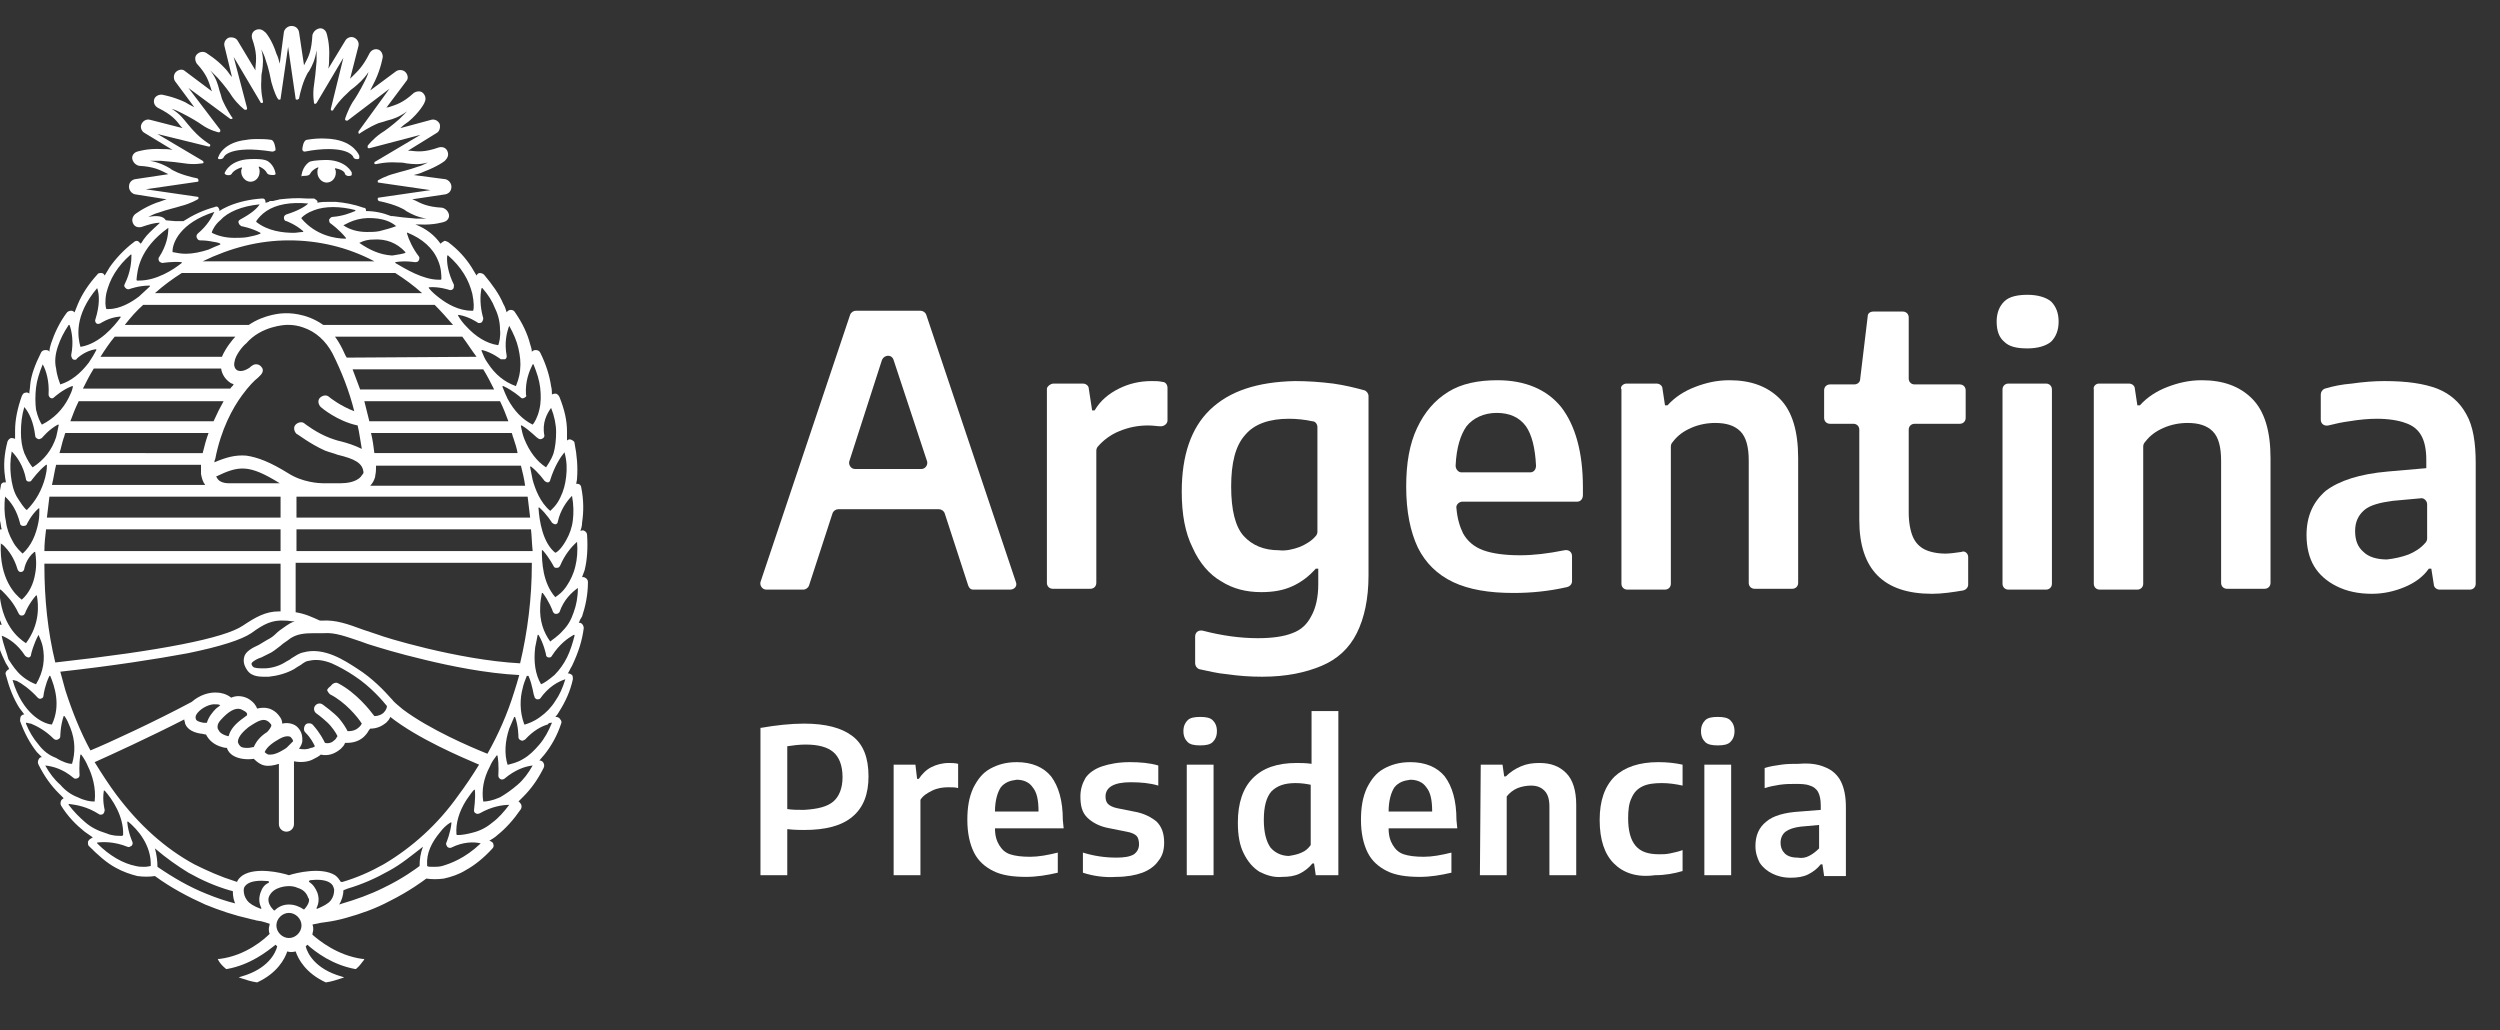 <?xml version="1.0" encoding="utf-8"?>
<!-- Generator: Adobe Illustrator 23.0.3, SVG Export Plug-In . SVG Version: 6.00 Build 0)  -->
<svg version="1.1" id="Capa_1" xmlns="http://www.w3.org/2000/svg" xmlns:xlink="http://www.w3.org/1999/xlink" x="0px" y="0px"
	 viewBox="0 0 298.5 123" style="enable-background:new 0 0 298.5 123;" xml:space="preserve">
<rect x="0" y="0" width="298.5" height="123" fill="#333333" stroke="none"/>
<style type="text/css">
	.st0{fill:#FFFFFF;}
</style>
<g>
	<g>
		<g>
			<g>
				<g>
					<path class="st0" d="M36.4,18.1L36.4,18.1L36.4,18.1c1-0.2,2-0.3,2.8-0.3c2.6,0,3,0.9,3,1c0,0,0.1,0.2,0.4,0.2h0.1
						c0.1,0,0.1,0,0.2-0.1c0-0.1,0-0.2,0-0.3c0,0-0.6-1.7-3.3-2c0,0-1.4-0.2-3,0.1c-0.4,0.1-0.5,1-0.5,1.1s0,0.2,0.1,0.2
						C36.2,18.1,36.3,18.1,36.4,18.1"/>
					<path class="st0" d="M31.9,19.2L31.9,19.2c-0.6-0.3-2-0.2-2.1-0.2c-2.3,0.1-2.9,1.5-2.9,1.5c-0.1,0.1-0.1,0.3,0,0.3
						c0.1,0.1,0.2,0.1,0.2,0.1c0.5,0.1,0.6-0.2,0.6-0.2s0.2-0.4,1.1-0.7c0,0,0,0,0.1,0c0,0,0,0,0,0.1c-0.1,0.1-0.1,0.3-0.1,0.4
						c0,0.6,0.5,1.2,1.1,1.2s1.1-0.5,1.1-1.2c0-0.2,0-0.3-0.1-0.5c0,0,0,0,0-0.1c0,0,0,0,0.1,0c0.4,0.2,0.7,0.4,0.9,0.8
						c0.1,0.1,0.2,0.2,0.7,0.2c0.1,0,0.2,0,0.3-0.1c0-0.1,0-0.1,0-0.1C32.7,19.6,31.9,19.2,31.9,19.2"/>
					<path class="st0" d="M36.3,21c0.5,0,0.6-0.1,0.7-0.2c0.2-0.4,0.5-0.6,0.9-0.8c0,0,0,0,0.1,0s0,0,0,0.1
						c-0.1,0.1-0.1,0.3-0.1,0.5c0,0.6,0.5,1.2,1.1,1.2s1.1-0.5,1.1-1.2c0-0.1,0-0.3-0.1-0.4c0,0,0,0,0-0.1c0,0,0,0,0.1,0
						c1,0.2,1.1,0.6,1.1,0.7c0,0,0.2,0.3,0.6,0.2c0.1,0,0.2-0.1,0.2-0.1c0-0.1,0-0.2,0-0.3c0,0-0.6-1.4-2.9-1.5
						c-0.1,0-1.5,0-2.1,0.2c0,0-0.8,0.4-1,1.6c0,0.1,0,0.1,0,0.2C36,21,36.2,21,36.3,21"/>
					<path class="st0" d="M26.2,19L26.2,19L26.2,19c0.1,0,0.1,0,0.1,0c0.3,0,0.4-0.2,0.4-0.2c0-0.1,0.7-1.5,5.8-0.7
						c0,0,0.2,0,0.3-0.1c0.1,0,0.1-0.1,0.1-0.2c0,0-0.1-1-0.5-1.1c-0.6-0.1-1.2-0.1-1.8-0.1c-0.7,0-1.2,0.1-1.2,0.1
						c-2.7,0.3-3.3,1.9-3.3,2c-0.1,0.1-0.1,0.2,0,0.3C26.1,19,26.2,19,26.2,19"/>
					<path class="st0" d="M69.7,75c0-0.2-0.1-0.4-0.2-0.5s-0.3-0.2-0.4-0.1c0.1-0.3,0.2-0.5,0.4-0.8c0.4-1.2,0.7-2.6,0.7-4.1
						c0-0.2-0.1-0.4-0.3-0.5c-0.1-0.1-0.3-0.1-0.4-0.1c0.1-0.3,0.2-0.5,0.3-0.8c0.3-1.2,0.4-2.6,0.3-4.2c0-0.2-0.1-0.4-0.3-0.5
						c-0.1-0.1-0.3-0.1-0.5,0c0.1-0.3,0.2-0.6,0.2-1c0.2-1.3,0.2-2.7-0.1-4.2c0-0.2-0.2-0.4-0.3-0.4c-0.1,0-0.2-0.1-0.3,0
						c0-0.2,0.1-0.4,0.1-0.7c0.1-1.3,0-2.7-0.3-4.2c0-0.2-0.2-0.3-0.4-0.4c-0.2-0.1-0.4,0-0.5,0.1l0,0c0-0.3,0-0.7,0-1.1
						c0-1.3-0.3-2.6-0.9-4.1c-0.1-0.2-0.2-0.3-0.4-0.4c-0.2,0-0.3,0-0.5,0.1c0-0.3,0-0.6-0.1-1c-0.2-1.3-0.6-2.6-1.3-4
						c-0.1-0.2-0.3-0.3-0.5-0.3s-0.3,0-0.5,0.2c0-0.3-0.1-0.6-0.2-0.9c-0.3-1.2-0.9-2.5-1.8-3.8C61.4,37.1,61.2,37,61,37
						s-0.4,0.1-0.5,0.3l0,0c-0.1-0.3-0.2-0.7-0.4-1c-0.5-1.2-1.3-2.3-2.3-3.5c-0.1-0.1-0.3-0.2-0.5-0.2s-0.3,0.1-0.4,0.3
						c-0.2-0.3-0.4-0.7-0.6-1c-0.7-1.1-1.6-2.1-2.8-3c-0.2-0.1-0.4-0.2-0.5-0.1c-0.2,0.1-0.3,0.2-0.4,0.3c-0.7-1-1.7-1.8-3-2.3
						c0.2,0,0.3,0,0.5,0c1.7,0.1,2.9-0.3,2.9-0.3c0.4-0.1,0.7-0.5,0.6-0.9s-0.4-0.7-0.8-0.8c-1.8-0.1-2.5-0.5-3.3-0.9
						c-0.1,0-0.2-0.1-0.3-0.1l4-0.6c0.4-0.1,0.7-0.4,0.7-0.9c0-0.4-0.3-0.8-0.7-0.9l-3.8-0.5c0.4-0.1,0.8-0.2,1.2-0.4
						c1.6-0.6,2.6-1.3,2.6-1.4c0.3-0.3,0.4-0.7,0.2-1.1c-0.2-0.4-0.6-0.5-1-0.4c-1.7,0.6-2.5,0.5-3.4,0.4c-0.1,0-0.2,0-0.3,0
						l3.4-2.1c0.4-0.2,0.5-0.7,0.4-1.1c-0.2-0.4-0.6-0.6-1-0.5l-3.7,1c0.3-0.3,0.7-0.6,1-0.8c1.3-1.1,1.9-2.2,1.9-2.3
						c0.2-0.4,0.1-0.8-0.2-1.1c-0.3-0.3-0.8-0.2-1.1,0c-1.3,1.2-2.1,1.4-3,1.7c-0.1,0-0.2,0-0.3,0.1l2.4-3.2
						c0.3-0.3,0.2-0.8-0.1-1.1c-0.3-0.3-0.8-0.3-1.1-0.1l-3.1,2.3c0.2-0.4,0.4-0.8,0.6-1.2c0.7-1.5,0.9-2.8,0.9-2.8
						c0-0.4-0.2-0.8-0.6-0.9s-0.8,0.1-1,0.5C43.3,8,42.7,8.5,42,9.2c-0.1,0.1-0.1,0.1-0.2,0.2l1-3.9c0.1-0.4-0.1-0.8-0.5-1
						s-0.9,0-1.1,0.4l-2,3.3c0.1-0.5,0.1-0.9,0.1-1.3C39.4,5.2,39,4,39,4c-0.1-0.4-0.5-0.7-0.9-0.6c-0.4,0.1-0.7,0.4-0.8,0.8
						c-0.1,1.8-0.4,2.5-0.9,3.4c0,0.1-0.1,0.1-0.1,0.2l-0.6-4c-0.1-0.4-0.4-0.7-0.9-0.7c-0.4,0-0.8,0.3-0.9,0.7l-0.5,3.8
						c-0.1-0.4-0.2-0.8-0.4-1.2c-0.5-1.6-1.3-2.6-1.4-2.6c-0.3-0.3-0.7-0.4-1.1-0.2s-0.5,0.6-0.4,1c0.6,1.7,0.5,2.5,0.4,3.5
						c0,0.1,0,0.2,0,0.3l-2.1-3.5c-0.2-0.4-0.7-0.5-1.1-0.4c-0.4,0.2-0.6,0.6-0.5,1l0.9,3.7c-0.3-0.3-0.5-0.7-0.8-1
						c-1.1-1.2-2.2-1.8-2.3-1.9c-0.4-0.2-0.8-0.1-1.1,0.2c-0.3,0.3-0.2,0.8,0,1.1c1.2,1.3,1.4,2.1,1.7,3c0,0.1,0.1,0.2,0.1,0.3
						l-3.2-2.4c-0.3-0.3-0.8-0.2-1.1,0.1c-0.3,0.3-0.3,0.8-0.1,1.1l2.3,3.1c-0.4-0.2-0.8-0.4-1.1-0.6c-1.5-0.7-2.8-0.9-2.8-0.9
						c-0.4,0-0.8,0.2-0.9,0.6s0.1,0.8,0.5,1c1.6,0.8,2.1,1.4,2.7,2.2c0.1,0.1,0.1,0.1,0.2,0.2l-3.9-1c-0.4-0.1-0.8,0.1-1,0.5
						s0,0.9,0.4,1.1l3.3,2c-0.4-0.1-0.9-0.1-1.3-0.1c-1.7-0.1-2.9,0.3-2.9,0.3c-0.4,0.1-0.7,0.5-0.6,0.9s0.4,0.7,0.8,0.8
						c1.8,0.1,2.5,0.5,3.3,0.9c0.1,0,0.1,0.1,0.2,0.1l-4,0.6c-0.4,0.1-0.7,0.4-0.7,0.9c0,0.4,0.3,0.8,0.7,0.9l3.8,0.6
						c-0.4,0.1-0.8,0.3-1.2,0.4c-1.6,0.6-2.6,1.4-2.6,1.4c-0.3,0.3-0.4,0.7-0.2,1.1c0.2,0.4,0.6,0.5,1,0.4c0.9-0.3,1.5-0.5,2.2-0.5
						c-1.1,1-1.6,1.5-1.8,1.8c-0.2,0.2-0.3,0.5-0.5,0.7c-0.1-0.1-0.2-0.2-0.3-0.3c-0.2-0.1-0.4,0-0.5,0.1c-1.2,0.9-2.2,2-2.9,3
						c-0.2,0.3-0.4,0.7-0.6,1c-0.1-0.2-0.2-0.3-0.4-0.3c-0.2,0-0.4,0-0.5,0.2c-1,1.1-1.8,2.3-2.3,3.5c-0.1,0.3-0.3,0.7-0.4,1
						c-0.1-0.1-0.2-0.2-0.4-0.2c-0.2,0-0.4,0.1-0.5,0.2c-0.9,1.2-1.5,2.5-1.9,3.7c-0.1,0.3-0.2,0.7-0.2,1l0,0
						c-0.1-0.2-0.3-0.2-0.5-0.2S5,41.9,4.9,42.1c-0.7,1.4-1.2,2.7-1.3,3.9c0,0.3-0.1,0.7-0.1,1l0,0c-0.1-0.1-0.3-0.2-0.5-0.1
						c-0.2,0-0.3,0.2-0.4,0.4c-0.5,1.4-0.8,2.8-0.8,4.1c0,0.3,0,0.7,0,1c-0.2-0.1-0.4-0.1-0.5-0.1c-0.2,0.1-0.3,0.2-0.4,0.4
						c-0.4,1.5-0.5,2.9-0.3,4.2c0,0.2,0.1,0.5,0.1,0.7c-0.1,0-0.2,0-0.3,0c-0.2,0.1-0.3,0.2-0.3,0.4c-0.3,1.5-0.3,2.9-0.1,4.2
						c0.1,0.3,0.1,0.7,0.2,1c-0.1,0-0.2,0-0.3,0.1c-0.2,0.1-0.3,0.3-0.3,0.5c-0.2,1.5-0.1,2.9,0.1,4.2c0.1,0.3,0.1,0.6,0.2,0.8
						c-0.1,0-0.3,0-0.4,0.1c-0.2,0.1-0.3,0.3-0.3,0.5c0,1.5,0.2,2.9,0.6,4.1c0.1,0.4,0.3,0.7,0.4,1.1c-0.1,0-0.1,0-0.1,0
						c-0.2-0.1-0.4,0-0.5,0.1s-0.2,0.3-0.2,0.5c0.2,1.5,0.7,2.8,1.3,4c0.1,0.2,0.3,0.4,0.4,0.7c-0.1,0-0.2,0.1-0.3,0.2
						c-0.1,0.1-0.2,0.3-0.1,0.5c0.4,1.5,0.9,2.8,1.6,3.9c0.2,0.3,0.4,0.5,0.6,0.8c-0.2,0-0.3,0.1-0.4,0.2c-0.1,0.2-0.1,0.4-0.1,0.6
						c0.5,1.4,1.2,2.7,2,3.7C4.6,90,4.8,90.2,5,90.4c-0.2,0-0.3,0.1-0.4,0.3s-0.1,0.4,0,0.6c0.7,1.4,1.5,2.5,2.4,3.4
						c0.2,0.2,0.4,0.4,0.6,0.6c-0.1,0.1-0.3,0.2-0.3,0.3c-0.1,0.2-0.1,0.4,0,0.6c0.8,1.3,1.8,2.3,2.8,3.1c0.3,0.2,0.7,0.5,1,0.7
						c-0.1,0-0.2,0.1-0.2,0.1c-0.2,0.1-0.3,0.2-0.4,0.4c0,0.2,0,0.4,0.1,0.5c1.1,1.1,2.1,2,3.2,2.6c0.9,0.5,1.8,0.8,2.6,1
						c0.7,0.1,1.5,0.1,2.1,0c1.9,1.4,4,2.5,6,3.4c1.7,0.7,3.5,1.3,5.3,1.7c0.3,0.1,0.5,0.1,0.8,0.2l0.6,0.1c0.4,0.1,0.7,0.2,1,0.3
						c0,0.2-0.1,0.4-0.1,0.6c0,0.2,0,0.4,0.1,0.6c-0.6,0.6-2.8,2.6-6,3H26l0.1,0.2c0.1,0.2,0.4,0.6,0.9,1l0,0h0.1
						c2.8-0.5,4.8-2.1,5.8-2.9c0.1,0.1,0.2,0.2,0.2,0.2c-0.2,0.8-1.1,2.7-4.3,3.6l-0.3,0.1l0.3,0.1c0.6,0.2,1.2,0.4,1.9,0.5l0,0l0,0
						c2.4-1.1,3.3-2.8,3.6-3.7c0.3,0.1,0.6,0.1,1,0c0.3,0.9,1.2,2.6,3.6,3.7l0,0l0,0c0.7-0.1,1.3-0.3,1.9-0.5l0.3-0.1l-0.3-0.1
						c-3.2-0.9-4.1-2.8-4.3-3.6c0.1-0.1,0.2-0.2,0.2-0.2c1,0.9,3,2.4,5.7,2.9h0.1l0,0c0.5-0.4,0.7-0.8,0.9-1l0.1-0.2h-0.2
						c-3-0.4-5.2-2.2-6-2.9c0-0.2,0.1-0.4,0.1-0.6c0-0.2,0-0.4-0.1-0.6c0.3-0.1,0.6-0.1,0.9-0.2l0.7-0.1c0.8-0.1,1.7-0.3,2.4-0.5
						c1.8-0.5,3.5-1.1,5.2-2c2.4-1.2,4-2.4,4.4-2.7c0.6,0.1,1.4,0.1,2.1,0c0.9-0.2,1.8-0.5,2.6-1c1.1-0.6,2.2-1.5,3.2-2.6
						c0.1-0.1,0.2-0.3,0.1-0.5c0-0.2-0.2-0.3-0.4-0.4h-0.1c0.3-0.2,0.7-0.4,1-0.7c1-0.8,1.9-1.8,2.8-3.1c0.1-0.2,0.1-0.4,0-0.6
						c-0.1-0.1-0.2-0.3-0.3-0.3c0.2-0.2,0.4-0.4,0.6-0.6c0.9-0.9,1.7-2,2.4-3.4c0.1-0.2,0.1-0.4,0-0.6c-0.1-0.2-0.3-0.3-0.5-0.3
						c0.2-0.2,0.4-0.5,0.6-0.7c0.8-1,1.5-2.2,2-3.7c0.1-0.2,0-0.4-0.1-0.5c-0.1-0.2-0.3-0.3-0.5-0.3c0,0,0,0-0.1,0l0,0
						c0.2-0.2,0.4-0.5,0.5-0.7c0.7-1.1,1.3-2.4,1.6-3.8c0-0.2,0-0.4-0.1-0.5s-0.3-0.2-0.5-0.2c0.2-0.3,0.3-0.6,0.5-0.9
						C69.1,77.8,69.5,76.5,69.7,75 M69,70.2L69,70.2L69,70.2c0,1.1-0.2,2.1-0.5,2.9c-0.3,0.9-0.7,1.6-1.3,2.2
						c-0.6,0.7-1.3,1.1-1.5,1.3l0,0l0,0c-0.8-1.1-1.3-2.5-1.2-4.2c0-0.5,0.1-1,0.2-1.6l0,0c0,0,0,0,0.1,0c0.7,0.9,1.2,2.1,1.2,2.2
						c0.1,0.2,0.2,0.3,0.4,0.3l0,0c0.2,0,0.3-0.1,0.4-0.2C67.3,71.6,68.3,70.7,69,70.2L69,70.2 M68.9,64.7L68.9,64.7
						C68.9,64.7,69,64.8,68.9,64.7c0.1,1.1,0,2.1-0.2,2.9c-0.2,0.9-0.6,1.7-1,2.3c-0.5,0.8-1.1,1.2-1.4,1.4l0,0l0,0
						c-1.5-1.7-1.6-4.2-1.6-5.5c0,0,0,0,0-0.1c0,0,0,0,0.1,0c0.8,0.9,1.3,1.9,1.3,1.9c0.1,0.2,0.2,0.2,0.4,0.2
						c0.2,0,0.3-0.1,0.4-0.3C67.4,66.3,68.2,65.3,68.9,64.7 M68.3,59.2L68.3,59.2L68.3,59.2C68.4,59.2,68.4,59.2,68.3,59.2
						c0.2,1.1,0.2,2.1,0.1,2.9c-0.1,0.9-0.4,1.7-0.8,2.4c-0.5,0.9-1,1.4-1.3,1.5l0,0l0,0c-1.5-1.2-1.9-3.8-2-5.3c0,0,0,0,0-0.1
						c0,0,0,0,0.1,0c0.9,0.8,1.5,1.8,1.5,1.8c0.1,0.1,0.3,0.2,0.4,0.2c0.2,0,0.3-0.2,0.3-0.3C66.9,60.9,67.7,59.8,68.3,59.2
						 M67.4,54L67.4,54C67.4,54,67.5,54,67.4,54C67.5,54,67.5,54,67.4,54c0.3,1.1,0.3,2,0.2,2.9c-0.1,0.9-0.3,1.7-0.7,2.5
						c-0.4,0.9-1,1.4-1.2,1.6l0,0l0,0c-1.2-1-1.8-2.6-2.1-3.7c-0.1-0.5-0.2-1-0.3-1.5c0,0,0,0,0-0.1c0,0,0,0,0.1,0
						c0.9,0.7,1.6,1.7,1.6,1.7c0.1,0.1,0.3,0.2,0.4,0.2c0.2,0,0.3-0.2,0.3-0.3C66.2,55.7,66.9,54.6,67.4,54 M39.1,82.5
						c0.1,0.2,0.2,0.3,0.3,0.4c1.8,0.9,3.3,2.7,3.8,3.5l0,0c-0.1,0.2-0.2,0.3-0.3,0.4c-0.3,0.3-0.7,0.5-1.3,0.5h-0.1l0,0
						c-0.2-0.4-0.5-0.9-1-1.5c-0.6-0.7-2-1.7-2-1.7c-0.3-0.2-0.7-0.1-0.9,0.2c-0.2,0.3-0.1,0.7,0.2,0.9c0.3,0.2,1.3,1,1.7,1.5
						c0.5,0.6,0.7,1,0.8,1.2l0,0c-0.1,0.1-0.2,0.4-0.4,0.5c-0.3,0.3-0.7,0.4-1.1,0.3l0,0c-0.2-0.4-0.6-1.2-1.4-2.1
						c-0.2-0.3-0.7-0.3-0.9-0.1c-0.1,0.1-0.2,0.3-0.2,0.5s0,0.3,0.2,0.5c0.6,0.6,0.9,1.2,1.1,1.6l0,0c-0.1,0.1-0.3,0.2-0.5,0.2
						c-0.4,0.2-0.9,0.2-1.4,0.1l0,0l0,0c0.2-0.3,0.4-0.6,0.4-1s0-1-0.6-1.6c-0.3-0.3-1-0.6-1.8-0.4l0,0l0,0c0-0.5-0.3-0.9-0.7-1.3
						c-0.7-0.6-1.4-0.7-2.3-0.5l0,0l0,0l0,0c-0.1-0.3-0.4-0.8-1.1-1.2c-0.6-0.3-1.3-0.4-2-0.1l0,0c-0.6-0.5-1.4-0.6-1.6-0.6
						c-1-0.1-2.2,0.3-3.1,1.1l0,0c-4.3,2.3-9.9,4.9-12.1,5.8l0,0l0,0c-1.2-2.2-2.2-4.7-3-7.2c-0.2-0.7-0.4-1.5-0.6-2.2l0,0l0,0
						c6.3-0.7,11.4-1.5,15.2-2.2c3.9-0.8,6.4-1.6,7.6-2.4l0,0c1.5-1.1,2.5-1.6,4-1.5c0.5,0,0.8,0.1,1.2,0.1l0,0l0,0
						c-0.4,0.1-0.7,0.3-1,0.5c-0.6,0.4-1,0.7-1.3,1s-0.6,0.5-1,0.7c-0.3,0.2-0.7,0.4-1,0.6c-0.9,0.4-1.5,0.8-1.7,1.3l0,0l0,0
						c-0.2,0.6-0.1,1.1,0.3,1.7c0.6,0.9,1.7,0.8,2.6,0.8c1-0.1,2.1-0.4,3-0.9c0.3-0.2,0.6-0.4,0.8-0.5c0.4-0.3,0.7-0.5,1-0.5l0,0
						c0.8-0.2,1.7-0.1,2.7,0.3c0.9,0.4,1.8,0.9,2.7,1.5c2,1.3,3.5,3.1,3.9,3.6l0,0c0,0.2-0.1,0.5-0.4,0.8c-0.2,0.2-0.6,0.4-1.1,0.4
						l0,0c-0.6-0.8-2.2-2.8-4.3-3.9c-0.3-0.2-0.7,0-0.9,0.3C39.1,82.2,39,82.4,39.1,82.5 M34.2,89.3C34.2,89.3,34.1,89.3,34.2,89.3
						L34.2,89.3c-0.3,0.2-1.2,0.8-1.9,0.8c-0.1,0-0.2,0-0.2,0c-0.1,0-0.3-0.1-0.5-0.3l0,0c0.3-0.7,1.1-1.2,1.8-1.6
						c0.9-0.5,1.3-0.2,1.3-0.2c0.3,0.3,0.3,0.5,0.3,0.5C34.8,88.7,34.4,89.1,34.2,89.3L34.2,89.3L34.2,89.3z M26.7,85.6
						c0.9-0.9,1.7-1.2,2.3-0.8c0.2,0.1,0.4,0.2,0.5,0.4c0,0.1,0,0.1,0,0.2l0,0c-0.1,0.1-0.3,0.2-0.4,0.3c-1,0.7-1.6,1.4-1.8,2.2l0,0
						l0,0c-0.2,0-0.3-0.1-0.4-0.1c-0.8-0.3-0.8-0.7-0.9-0.8C25.9,86.5,26.1,86.2,26.7,85.6 M25.8,84.6c-0.4,0.4-0.9,1-1.1,1.7l0,0
						l0,0c-0.1,0-0.3,0-0.4,0c-0.5-0.1-0.8-0.2-0.9-0.4c0-0.1-0.2-0.3,0.2-0.8c0.5-0.6,1.5-1.1,2.2-1c0,0,0,0,0.1,0s0.2,0,0.4,0.1
						l0,0l0,0C26.1,84.4,25.9,84.5,25.8,84.6 M29.7,86.8c1.2-0.8,1.8-1.1,2.4-0.6c0.2,0.2,0.3,0.3,0.3,0.4c0,0.2-0.3,0.6-0.5,0.8
						c-0.8,0.5-1.3,1.1-1.6,1.8l0,0c-0.2,0-0.4,0.1-0.7,0.1c-0.3,0-0.7,0-0.9-0.2c-0.1-0.1-0.2-0.2-0.3-0.5
						C28.4,87.9,29.2,87.2,29.7,86.8 M42.9,29C42.9,29,42.9,28.9,42.9,29C42.9,28.9,42.9,28.9,42.9,29c0.6-0.3,1.1-0.4,1.7-0.4
						c1.5-0.1,2.8,0.4,3.8,1.5c0,0,0,0,0,0.1l0,0c-0.3,0.1-0.8,0.2-1.5,0.3c-0.1,0-0.1,0-0.2,0C45.4,30.4,44.2,29.9,42.9,29
						 M44.7,31.2H24.2c3.3-1.6,6.7-2.5,10.3-2.5C38,28.7,41.5,29.5,44.7,31.2 M47.3,27c-0.5,0.2-1.2,0.4-2,0.6
						c-0.5,0.1-1,0.1-1.5,0.1c-1.1,0-2.1-0.3-2.8-0.8l0,0l0,0c0.4-0.2,0.9-0.5,1.7-0.7c0.8-0.2,1.6-0.2,2.4-0.1
						C45.8,26.2,46.6,26.4,47.3,27C47.4,26.9,47.4,26.9,47.3,27C47.4,26.9,47.4,27,47.3,27 M42.4,25.2c-0.5,0.2-1.4,0.6-2.7,0.7
						c-0.2,0-0.3,0.2-0.4,0.3c0,0.2,0,0.4,0.2,0.5c0,0,1,0.7,1.8,1.7c0,0,0,0,0,0.1l0,0c-1.3,0-3.6-0.4-5.3-2.4V26
						c0.3-0.3,0.7-0.6,1.5-0.9c1.3-0.5,3.1-0.5,5,0C42.4,25.1,42.4,25.2,42.4,25.2L42.4,25.2 M36.8,24.3c-0.4,0.4-1.3,0.9-2.6,1.3
						c-0.2,0.1-0.3,0.2-0.3,0.4c0,0.2,0.1,0.4,0.3,0.4c0,0,1.1,0.4,2,1.2c0,0,0,0,0,0.1l0,0c-0.4,0-0.8,0.1-1.1,0.1
						c-1.3,0-3.1-0.2-4.5-1.3v-0.1c0.2-0.3,0.6-0.8,1.2-1.2C33,24.4,34.7,24.1,36.8,24.3C36.8,24.2,36.8,24.2,36.8,24.3L36.8,24.3
						 M31,24.4c-0.3,0.5-1,1.1-2.3,1.8c-0.2,0.1-0.3,0.3-0.2,0.4c0,0.2,0.2,0.3,0.3,0.4c0,0,1.2,0.2,2.3,0.8c0,0,0,0,0,0.1l0,0
						c-0.5,0.2-1,0.3-1.5,0.4s-1.1,0.1-1.6,0.1c-1,0-1.9-0.2-2.7-0.6c0,0,0,0,0-0.1c0.1-0.3,0.4-0.9,1-1.4
						C27.2,25.3,28.9,24.6,31,24.4C31,24.3,31,24.3,31,24.4C31,24.3,31,24.4,31,24.4 M25.6,25.3L25.6,25.3c-0.3,0.6-0.8,1.6-2,2.6
						c-0.1,0.1-0.2,0.3-0.1,0.5s0.2,0.3,0.4,0.3l0,0c0.1,0,0.6,0,1.2,0.1c0.4,0.1,0.9,0.1,1.2,0.3l0,0c0,0,0,0,0,0.1
						c-0.5,0.2-1,0.4-1.4,0.6c-0.9,0.3-1.9,0.5-2.7,0.5c-0.6,0-1.1-0.1-1.6-0.2c0,0,0,0,0-0.1C20.6,29,21.5,26.6,25.6,25.3
						L25.6,25.3L25.6,25.3 M47.2,32.6c1.1,0.7,2.2,1.5,3.2,2.4H18.5c1-0.9,2.1-1.7,3.2-2.4H47.2z M51.9,36.4
						c0.8,0.8,1.5,1.6,2.2,2.4H38.6c-2.1-1.5-4.3-1.4-4.6-1.4c-0.3,0-2.4,0.1-4.3,1.4H14.9c0.7-0.9,1.4-1.7,2.2-2.4H51.9z
						 M29.4,54.4c-1.3-0.1-2.4,0.2-3.8,0.8l0,0l0,0c0-0.1,0-0.2,0.1-0.4c0.7-3.6,2.1-6.1,3.2-7.6c0.8-1.1,1.5-1.8,1.9-2.1
						c0.1-0.1,0.2-0.2,0.3-0.3c0.3-0.3,0.4-0.7,0.1-1c-0.2-0.3-0.7-0.4-1-0.2c0,0-0.2,0.1-0.4,0.3c-0.6,0.4-1.1,0.5-1.5,0.3
						c-0.3-0.2-0.4-0.6-0.3-1c0.1-0.8,1-1.9,1.4-2.2l0,0c1.8-2.1,4.7-2.2,4.7-2.2s1-0.1,2.1,0.3c1.5,0.5,2.7,1.6,3.5,3.1
						c1.1,2.2,2,4.5,2.6,6.9l0,0l0,0c-1.6-0.6-2.9-1.6-3-1.7c-0.3-0.3-0.8-0.2-1.1,0.1c-0.3,0.3-0.2,0.8,0.1,1.1
						c0.1,0.1,2,1.7,4.4,2.2l0,0c0.2,0.8,0.3,1.7,0.5,2.8l0,0l0,0c-0.8-0.4-1.7-0.7-2.5-0.9c-0.5-0.1-1-0.3-1.3-0.4
						c-1.6-0.6-3-1.7-3-1.7c-0.3-0.3-0.8-0.2-1.1,0.1c-0.3,0.3-0.2,0.8,0.1,1.1c0.1,0,1.6,1.2,3.4,2c0.5,0.2,1,0.3,1.5,0.5
						c2.1,0.5,3,1,3.1,2.1l0,0c0,0.2-0.2,0.3-0.3,0.5c-0.6,0.7-1.8,0.8-2.4,0.8c-0.1,0-2.2,0-2.2,0c-0.4,0-2.4-0.1-4.1-1.2
						C32.3,55.2,30.8,54.6,29.4,54.4 M33.4,57.7C33.3,57.7,33.3,57.7,33.4,57.7h-6.1c-0.6,0-1.1-0.2-1.3-0.5
						c-0.1-0.1-0.1-0.2-0.2-0.3l0,0C28.5,55.6,29.7,55.4,33.4,57.7L33.4,57.7 M35.4,63.2h28c0.1,0.9,0.1,1.7,0.2,2.6H35.4V63.2z
						 M35.4,61.8v-2.5H63c0.1,0.8,0.2,1.6,0.3,2.5H35.4z M44.2,58c0.3-0.3,0.5-0.7,0.6-1.1v-0.1c0.1-0.4,0.1-0.8,0.1-1.2h17.3
						c0.2,0.8,0.4,1.6,0.5,2.4C62.7,58,44.2,58,44.2,58z M44.7,54.1c-0.1-0.8-0.2-1.6-0.4-2.4h16.8c0.1,0.2,0.1,0.4,0.2,0.6
						c0.2,0.6,0.4,1.2,0.5,1.8H44.7z M44.1,50.3c-0.2-0.8-0.4-1.6-0.6-2.4h16.2c0.4,0.8,0.7,1.6,1,2.4H44.1z M43,46.5
						c-0.3-0.8-0.6-1.6-0.9-2.4h15.6c0.5,0.8,0.9,1.6,1.3,2.4H43z M41.4,42.7c-0.2-0.3-0.3-0.6-0.5-1c-0.3-0.6-0.6-1.1-0.9-1.5h15.2
						c0.6,0.8,1.1,1.6,1.7,2.4L41.4,42.7L41.4,42.7z M28.1,40.2c-0.3,0.3-1.2,1.4-1.6,2.4H12c0.5-0.8,1.1-1.7,1.7-2.4H28.1z
						 M26.4,44c0.1,0.7,0.5,1.3,1.1,1.7c0.1,0.1,0.3,0.1,0.4,0.2l0,0l0,0c-0.1,0.2-0.3,0.3-0.4,0.5H9.9c0.4-0.8,0.8-1.6,1.3-2.4
						C11.2,44,26.4,44,26.4,44z M26.7,47.9c-0.4,0.7-0.8,1.5-1.2,2.4H8.4c0.3-0.8,0.6-1.6,1-2.4H26.7z M24.9,51.7
						c-0.3,0.8-0.5,1.6-0.7,2.4H7.1c0.2-0.6,0.3-1.2,0.5-1.8c0.1-0.2,0.1-0.4,0.2-0.6H24.9z M24,55.5c0,0.3,0,0.7,0,1v0.1
						c0.1,0.5,0.2,0.9,0.5,1.3H6.2c0.2-0.8,0.3-1.6,0.5-2.4H24z M33.5,59.3v2.5H5.6c0.1-0.8,0.2-1.6,0.3-2.5H33.5z M33.5,63.2v2.6
						H5.3c0-0.9,0.1-1.8,0.2-2.6H33.5z M33.5,67.3V73l0,0l0,0c-0.1,0-0.1,0-0.2,0c-1.6,0-2.8,0.7-4.3,1.7c-2.2,1.5-9.8,3-22.4,4.4
						l0,0c-0.9-3.7-1.3-7.6-1.3-11.6c0-0.1,0-0.1,0-0.2C5.3,67.3,33.5,67.3,33.5,67.3z M42.6,79.8c-1.4-0.9-3.9-2.6-6.4-1.9
						c-0.5,0.1-0.9,0.4-1.4,0.7c-0.2,0.2-0.5,0.3-0.8,0.5c-0.8,0.5-1.8,0.7-2.4,0.7c-0.7,0-1.2,0-1.4-0.2c-0.2-0.2-0.2-0.4-0.1-0.5
						l0,0c0.2-0.2,0.7-0.5,1.1-0.6c0.4-0.2,0.8-0.4,1.2-0.6c0.5-0.3,0.8-0.6,1.1-0.8c0.3-0.3,0.7-0.5,1.2-0.9
						c0.8-0.5,1.6-0.6,2.9-0.6c0.2,0,0.4,0,0.6,0s0.3,0,0.5,0c1.3-0.1,2.6,0.4,4.4,1c0.5,0.2,1.1,0.4,1.8,0.6l0,0
						c0,0,2.5,0.8,5.9,1.6c2.9,0.7,7.2,1.6,11.2,1.8l0,0l0,0c-0.2,0.7-0.4,1.4-0.6,2c-0.8,2.6-1.9,5.1-3.2,7.4l0,0l0,0
						c-2-0.8-6.9-2.9-10.1-5.3c-0.6-0.5-1.1-0.9-1.3-1.2l0,0l0,0l0,0c-0.1-0.1-0.1-0.1-0.1-0.1C45.9,82.5,44.5,81,42.6,79.8
						 M45.2,75.8c-0.6-0.2-1.2-0.4-1.8-0.6c-1.9-0.7-3.3-1.2-4.9-1.1c-0.1,0-0.2,0-0.3,0l0,0c-0.9-0.4-1.7-0.8-2.9-1l0,0v-5.9h28.2
						c0,0.1,0,0.1,0,0.2c0,4-0.5,8-1.4,11.8l0,0l0,0C54.6,78.8,45.6,76,45.2,75.8 M65.8,48.7C65.8,48.6,65.8,48.6,65.8,48.7
						C65.8,48.6,65.8,48.7,65.8,48.7c0.4,1,0.6,2,0.6,2.9s-0.1,1.8-0.3,2.5c-0.3,0.9-0.8,1.5-0.9,1.7l0,0l0,0
						c-1.1-0.7-2-1.9-2.6-3.4c-0.2-0.5-0.3-1-0.4-1.5c0,0,0,0,0-0.1c0,0,0,0,0.1,0c1,0.6,1.8,1.5,1.9,1.5c0.1,0.1,0.3,0.2,0.5,0.1
						S65,52.2,65,52C64.7,50.5,65.3,49.4,65.8,48.7 M62.6,47.5c0.2-0.1,0.3-0.2,0.2-0.4c-0.1-1.6,0.4-2.8,0.8-3.6c0,0,0,0,0.1,0l0,0
						c0.4,1,0.7,1.9,0.8,2.8c0.1,0.9,0.1,1.8-0.1,2.6c-0.2,0.9-0.6,1.6-0.8,1.8l0,0l0,0c-1.2-0.6-2.2-1.6-3-3.1
						c-0.2-0.4-0.4-0.9-0.6-1.4c0,0,0,0,0-0.1c0,0,0,0,0.1,0c1.1,0.5,2,1.3,2,1.3C62.3,47.6,62.4,47.6,62.6,47.5L62.6,47.5
						 M60.3,42.9c0.2-0.1,0.2-0.3,0.2-0.4c-0.3-1.6,0-2.8,0.3-3.6l0,0l0,0l0,0c0.5,0.9,0.9,1.8,1.1,2.7c0.2,0.9,0.3,1.7,0.2,2.6
						c-0.1,1-0.4,1.6-0.5,1.9l0,0l0,0c-1.4-0.5-2.5-1.4-3.4-2.8c-0.3-0.4-0.5-0.9-0.7-1.4c0,0,0,0,0-0.1c0,0,0,0,0.1,0
						c1.2,0.3,2.2,1.1,2.2,1.1C60,42.9,60.2,42.9,60.3,42.9 M57,38.5c0.1,0.1,0.3,0.1,0.5,0c0.1-0.1,0.2-0.3,0.2-0.5
						c-0.4-1.4-0.4-2.7-0.2-3.6l0,0c0,0,0,0,0.1,0c0.7,0.8,1.2,1.6,1.5,2.4c0.4,0.8,0.6,1.7,0.6,2.5c0.1,0.9-0.1,1.6-0.2,1.9
						c0,0,0,0-0.1,0l0,0c-1.3-0.2-2.6-1-3.7-2.2c-0.4-0.4-0.7-0.8-1-1.3c0,0,0,0,0-0.1c0,0,0,0,0.1,0C56,37.8,57,38.5,57,38.5
						 M53.6,34.6c0.2,0.1,0.4,0,0.5-0.1s0.1-0.3,0.1-0.5c-0.7-1.4-0.9-2.7-0.8-3.5l0,0c0,0,0,0,0.1,0c0.8,0.7,1.4,1.4,1.9,2.2
						c0.5,0.8,0.8,1.6,1,2.4c0.2,1,0.2,1.7,0.1,2c0,0,0,0-0.1,0h-0.1c-1.5,0-2.9-0.8-3.8-1.5c-0.4-0.3-0.9-0.7-1.3-1.2
						c0,0,0,0,0-0.1l0,0C52.4,34.2,53.6,34.6,53.6,34.6 M52.3,31.1c0.4,0.9,0.4,1.8,0.4,2.2c0,0,0,0.1-0.1,0.1s-0.2,0-0.2,0
						c-1.9,0-4-1.3-5.2-2c0,0,0,0,0-0.1l0,0c1.2-0.2,2.3,0,2.3,0c0.2,0,0.4,0,0.5-0.2s0.1-0.4,0-0.5c-0.7-0.9-1.2-2-1.4-2.7
						c0,0,0,0,0-0.1s0,0,0.1,0C50.4,28.5,51.7,29.6,52.3,31.1 M17.7,25.9C17.7,26,17.7,25.9,17.7,25.9L17.7,25.9
						c0.4-0.2,0.8-0.4,1.2-0.5c1.1-0.4,2.1-0.6,2.7-0.8c1.2-0.3,2-0.8,2-0.8c0.1,0,0.1-0.1,0.1-0.2s-0.1-0.1-0.1-0.1l-6.2-0.9l0,0
						l0,0l6.2-0.9c0.1,0,0.1-0.1,0.1-0.2s-0.1-0.1-0.1-0.2c0,0-1.2-0.2-2.4-0.7c-0.4-0.2-0.7-0.3-0.9-0.5c-0.7-0.4-1.3-0.7-2.4-0.9
						l0,0l0,0c0.4,0,0.9,0,1.3,0c1.2,0.1,2.2,0.2,2.8,0.3c1.2,0.2,2.1,0,2.2,0s0.1-0.1,0.1-0.1c0-0.1,0-0.1-0.1-0.2L18.8,16l0,0l0,0
						l6.1,1.5c0.1,0,0.2,0,0.2-0.1s0-0.2-0.1-0.2c0,0-1-0.6-1.9-1.6c-0.3-0.3-0.5-0.6-0.7-0.8c-0.5-0.6-0.9-1.2-1.9-1.8l0,0l0,0
						c0.4,0.1,0.8,0.3,1.2,0.5c1,0.5,2,1.1,2.4,1.4c1,0.7,2,0.9,2,0.9c0.1,0,0.1,0,0.2-0.1c0-0.1,0-0.1,0-0.2l-3.8-5l0,0l0,0l5,3.7
						c0.1,0,0.1,0,0.2,0c0.1-0.1,0.1-0.1,0-0.2c0,0-0.7-1-1.2-2.2c-0.1-0.4-0.2-0.7-0.3-1C26,10,25.8,9.3,25.1,8.4l0,0l0,0
						C25.4,8.7,25.7,9,26,9.3c0.8,0.9,1.4,1.7,1.7,2.2c0.7,1,1.5,1.6,1.5,1.6c0.1,0,0.1,0,0.2,0s0.1-0.1,0.1-0.2l-1.6-6.1l0,0l0,0
						l3.2,5.4c0,0.1,0.1,0.1,0.2,0.1s0.1-0.1,0.1-0.2c0,0-0.3-1.2-0.2-2.5c0-0.4,0-0.7,0.1-1.1c0.1-0.8,0.2-1.5-0.1-2.6l0,0l0,0
						c0.2,0.4,0.4,0.8,0.5,1.2c0.4,1.1,0.6,2.2,0.7,2.7c0.3,1.1,0.7,2,0.8,2c0,0.1,0.1,0.1,0.2,0.1s0.1-0.1,0.1-0.1l0.9-6.2l0,0l0,0
						l0.9,6.2c0,0.1,0.1,0.1,0.2,0.1s0.1-0.1,0.2-0.1c0,0,0.2-1.2,0.7-2.4c0.2-0.4,0.3-0.7,0.5-0.9c0.4-0.7,0.7-1.3,0.9-2.5l0,0l0,0
						c0,0.4,0,0.9,0,1.3c-0.1,1.2-0.2,2.2-0.3,2.8c-0.2,1.2,0,2.2,0,2.2c0,0.1,0.1,0.1,0.1,0.1c0.1,0,0.1,0,0.2-0.1L41,6.9l0,0l0,0
						L39.5,13c0,0.1,0,0.2,0.1,0.2s0.2,0,0.2-0.1c0,0,0.6-1,1.6-1.9c0.3-0.3,0.5-0.5,0.8-0.7c0.6-0.5,1.2-1,1.8-1.9l0,0l0,0
						c-0.1,0.4-0.3,0.8-0.5,1.2c-0.5,1-1.1,2-1.4,2.4c-0.6,1-0.9,2-0.9,2c0,0.1,0,0.1,0.1,0.2c0.1,0,0.1,0,0.2,0l5-3.8l0,0l0,0
						l-3.7,5.1c0,0.1,0,0.1,0,0.2c0.1,0.1,0.1,0.1,0.2,0c0,0,1-0.7,2.2-1.2c0.4-0.1,0.7-0.2,1-0.3c0.8-0.2,1.4-0.4,2.4-1.1l0,0l0,0
						c-0.3,0.3-0.6,0.6-0.9,0.9c-0.9,0.8-1.7,1.4-2.2,1.7c-1,0.7-1.6,1.5-1.6,1.5c0,0.1,0,0.1,0,0.2s0.1,0.1,0.2,0.1l6.1-1.6l0,0
						l0,0l-5.4,3.2c-0.1,0-0.1,0.1-0.1,0.2s0.1,0.1,0.2,0.1c0,0,1.2-0.3,2.5-0.2c0.4,0,0.7,0,1.1,0.1c0.8,0.1,1.5,0.2,2.6-0.1l0,0
						l0,0c-0.4,0.2-0.8,0.4-1.2,0.5c-1.1,0.4-2.1,0.6-2.7,0.8c-1.2,0.3-2,0.8-2,0.8c-0.1,0-0.1,0.1-0.1,0.2s0.1,0.1,0.1,0.1l6.2,0.9
						l0,0l0,0l-6.2,0.9c-0.1,0-0.1,0.1-0.1,0.2s0.1,0.1,0.1,0.2c0,0,1.2,0.2,2.4,0.7c0.4,0.2,0.7,0.3,0.9,0.5
						c0.7,0.4,1.3,0.7,2.4,0.9l0,0l0,0c-0.2,0-0.5,0-0.7,0s-0.4,0-0.5,0c-1.2-0.1-2.2-0.2-2.8-0.3c-0.1,0-0.1,0-0.2,0l0,0
						c-1-0.4-2-0.6-3-0.6l0,0l0,0l0,0v-0.1c0-0.2-0.1-0.3-0.3-0.3c-1.1-0.4-2.2-0.6-3.3-0.7c-0.1,0-0.1,0-0.2,0l0,0h-0.1
						c-0.1,0-0.1,0-0.2,0l0,0l0,0c-0.1,0-0.2,0-0.2,0h-0.1c-0.5,0-0.9,0-1.4,0.1l0,0l0,0l0,0c0-0.1,0-0.1,0-0.2l0,0
						c-0.1-0.1-0.2-0.2-0.4-0.3c-0.1,0-0.2,0-0.3,0c0,0,0,0-0.1,0l0,0c-0.1,0-0.1,0-0.2,0h-0.1c-0.1,0-0.1,0-0.2,0
						c-1.2-0.1-2.2,0-3.2,0.1c-0.3,0.1-0.5,0.1-0.8,0.2c0,0,0,0-0.1,0h-0.1h-0.1c-0.1,0-0.1,0-0.2,0.1l0,0c-0.1,0-0.2,0.1-0.4,0.1
						l0,0l0,0l0,0l0,0l0,0l0,0c0-0.1,0-0.3-0.1-0.4l0,0l0,0l0,0c-0.1-0.1-0.2-0.1-0.3-0.1c-1.5,0.1-2.8,0.4-4,0.9
						c-0.4,0.2-0.7,0.3-1.1,0.6l0,0l0,0c0-0.1,0-0.1,0-0.1l0,0l0,0c0-0.1-0.1-0.3-0.2-0.4l0,0l0,0l0,0l0,0l0,0c-0.1,0-0.2-0.1-0.3,0
						c-1.5,0.4-2.7,1-3.8,1.7c0,0,0,0-0.1,0l0,0l0,0c-0.3,0-0.6,0-0.9,0c-0.2,0-1-0.1-1.1-0.1C19.5,25.8,18.8,25.7,17.7,25.9
						 M20.1,27.2L20.1,27.2L20.1,27.2C20.2,27.2,20.2,27.2,20.1,27.2c0,0.9-0.2,2.1-1.1,3.5c-0.1,0.1-0.1,0.3,0,0.5
						c0.1,0.1,0.3,0.2,0.4,0.2c0,0,1.2-0.2,2.3-0.1l0,0c0,0,0,0,0,0.1c-1,0.8-3,2.1-5.1,2.1c-0.1,0-0.2,0-0.2,0s-0.1,0-0.1-0.1
						C16.4,32.3,16.6,29.7,20.1,27.2 M12.7,35c0.2-0.8,0.5-1.6,1-2.4s1.1-1.5,1.9-2.2c0,0,0,0,0.1,0l0,0c0,0.8-0.1,2.1-0.8,3.5
						c-0.1,0.2-0.1,0.3,0.1,0.5c0.1,0.1,0.3,0.2,0.5,0.1c0,0,1.1-0.4,2.3-0.4c0,0,0,0,0.1,0c0,0,0,0,0,0.1c-0.4,0.4-0.9,0.8-1.3,1.2
						c-0.9,0.7-2.3,1.5-3.6,1.5c-0.1,0-0.1,0-0.2,0c0,0,0,0-0.1,0C12.6,36.7,12.5,36,12.7,35 M11.6,34.4L11.6,34.4
						C11.6,34.3,11.6,34.3,11.6,34.4C11.6,34.4,11.7,34.4,11.6,34.4c0.3,0.8,0.3,2.1-0.2,3.7c-0.1,0.2,0,0.4,0.1,0.5s0.3,0.1,0.5,0
						c0,0,1-0.7,2.3-0.8c0,0,0,0,0.1,0c0,0,0,0,0,0.1c-0.8,1.1-2.5,3.1-4.7,3.5l0,0c0,0,0,0-0.1,0C9.3,40.3,8.8,37.7,11.6,34.4
						 M6.9,41.4c0.3-0.9,0.7-1.7,1.3-2.6c0,0,0,0,0.1,0l0,0c0.3,0.8,0.5,2.1,0.2,3.6c0,0.2,0.1,0.4,0.2,0.5C8.9,43,9.1,43,9.2,42.8
						c0,0,0.9-0.9,2.2-1.1c0,0,0,0,0.1,0c0,0,0,0,0,0.1c-0.2,0.4-0.5,0.9-0.9,1.5c-1,1.3-2.1,2.2-3.4,2.6l0,0l0,0
						c-0.1-0.3-0.4-1-0.5-1.9C6.5,43.2,6.6,42.3,6.9,41.4 M4.3,46.3c0.1-0.9,0.4-1.8,0.8-2.8l0,0l0,0c0.4,0.7,0.8,2,0.7,3.6
						c0,0.2,0.1,0.3,0.2,0.4c0.2,0.1,0.3,0.1,0.5-0.1c0,0,1-0.9,2.1-1.3c0,0,0,0,0.1,0c0,0,0,0,0,0.1c-0.1,0.5-0.3,0.9-0.5,1.3
						C7.5,48.9,6.4,50,5,50.7l0,0l0,0c-0.2-0.3-0.5-0.9-0.7-1.8C4.2,48.1,4.2,47.2,4.3,46.3 M2.9,48.6C2.9,48.6,3,48.6,2.9,48.6
						C3,48.6,3,48.6,2.9,48.6C3.5,49.3,4,50.4,4.2,52c0,0.2,0.1,0.3,0.3,0.4c0.2,0.1,0.3,0,0.5-0.1c0,0,0.8-1,1.9-1.6c0,0,0,0,0.1,0
						c0,0,0,0,0,0.1c-0.1,0.5-0.2,1-0.3,1.4c-0.5,1.5-1.4,2.7-2.8,3.6l0,0l0,0c-0.2-0.2-0.6-0.8-1-1.7c-0.3-0.8-0.4-1.6-0.4-2.5
						C2.5,50.6,2.6,49.6,2.9,48.6 M1.4,53.9L1.4,53.9L1.4,53.9C1.4,53.9,1.5,53.9,1.4,53.9c0.6,0.6,1.4,1.7,1.7,3.3
						c0,0.2,0.2,0.3,0.3,0.3c0.2,0,0.3,0,0.4-0.2c0.1-0.1,0.8-1.1,1.7-1.8c0,0,0,0,0.1,0c0,0,0,0,0,0.1c0,0.5-0.1,1-0.2,1.4
						c-0.4,1.5-1.1,2.8-2.2,3.9l0,0l0,0c-0.3-0.2-0.7-0.8-1.2-1.6c-0.4-0.7-0.6-1.6-0.7-2.5C1.2,55.9,1.2,55,1.4,53.9 M0.6,59.3
						C0.6,59.2,0.6,59.2,0.6,59.3C0.6,59.2,0.7,59.2,0.6,59.3c0.7,0.6,1.4,1.6,1.8,3.2c0,0.2,0.2,0.3,0.4,0.3c0.2,0,0.4-0.1,0.4-0.2
						c0,0,0.5-1.1,1.4-1.9c0,0,0,0,0.1,0l0,0c0,0.5,0,1.1-0.1,1.6c-0.3,1.6-0.9,2.9-1.9,3.8l0,0l0,0c-0.2-0.2-0.8-0.7-1.2-1.5
						c-0.4-0.7-0.7-1.5-0.8-2.4C0.5,61.3,0.5,60.3,0.6,59.3 M0.1,64.9L0.1,64.9C0.1,64.8,0.2,64.8,0.1,64.9
						C0.2,64.8,0.2,64.8,0.1,64.9c0.2,0.1,0.3,0.2,0.4,0.3C1,65.7,1.7,66.6,2.1,68c0.1,0.2,0.2,0.3,0.4,0.3l0,0
						c0.2,0,0.4-0.2,0.4-0.4c0,0,0.2-1.2,1.2-2c0,0,0,0,0.1,0l0,0c0.1,0.6,0.2,1.6,0,2.6c-0.2,1.2-0.7,2.3-1.6,3.1l0,0l0,0
						C1.8,71-0.1,69.1,0.1,64.9 M-0.1,70.3C0,70.2,0,70.3-0.1,70.3c0.2,0.1,0.3,0.2,0.4,0.3c0.5,0.5,1.3,1.3,1.9,2.6
						c0.1,0.2,0.2,0.3,0.4,0.3l0,0l0,0c0.2,0,0.3-0.1,0.4-0.3c0-0.1,0.5-1.2,1.3-2.1c0,0,0,0,0.1,0l0,0c0.2,1.1,0.4,3.4-1.3,5.7l0,0
						l0,0C2.2,76.2,0.1,74.6-0.1,70.3L-0.1,70.3 M0.2,75.9L0.2,75.9L0.2,75.9C0.2,75.9,0.3,75.9,0.2,75.9c0.8,0.3,1.9,1,2.8,2.4
						c0.1,0.1,0.3,0.2,0.4,0.2c0.2,0,0.3-0.2,0.3-0.3l0,0c0-0.1,0.3-1.3,0.9-2.4l0,0l0,0l0,0c0.2,0.5,0.4,0.9,0.5,1.4
						c0.3,1.5,0.1,3-0.8,4.5l0,0l0,0c-0.3-0.1-1-0.4-1.7-1c-0.6-0.5-1.1-1.2-1.6-2C0.8,77.9,0.4,77,0.2,75.9 M1.5,81.2L1.5,81.2
						C1.5,81.2,1.5,81.1,1.5,81.2C1.5,81.1,1.5,81.1,1.5,81.2c0.2,0,0.4,0.1,0.5,0.1c0.6,0.3,1.6,1,2.5,2c0.1,0.1,0.3,0.2,0.4,0.1
						c0.2,0,0.3-0.2,0.3-0.4c0-0.1,0.2-1.3,0.7-2.3c0,0,0,0,0.1,0l0,0c0.5,1.2,1.3,3.5,0.2,5.8c0,0,0,0-0.1,0l0,0
						C5.2,86.4,2.7,85.3,1.5,81.2 M4.6,88.9c-0.6-0.7-1.1-1.5-1.5-2.5c0,0,0,0,0-0.1c0,0,0,0,0.1,0s0.3,0.1,0.5,0.1
						c0.7,0.3,1.7,0.8,2.7,1.8c0.1,0.1,0.3,0.2,0.5,0.1c0.2-0.1,0.3-0.2,0.3-0.4c0,0,0-1.2,0.4-2.4l0,0c0,0,0,0,0.1,0
						c0.3,0.4,0.5,0.9,0.7,1.4c0.6,1.5,0.6,3,0.2,4.3c0,0,0,0-0.1,0l0,0c-0.3,0-1-0.2-1.8-0.7C5.9,90.2,5.2,89.7,4.6,88.9 M5.4,91.4
						L5.4,91.4C5.4,91.4,5.4,91.3,5.4,91.4c0.9,0.1,2.1,0.4,3.4,1.5c0.1,0.1,0.3,0.1,0.5,0s0.2-0.3,0.2-0.4c0,0-0.1-1.2,0.1-2.4l0,0
						c0,0,0,0,0.1,0c0.3,0.4,0.6,0.9,0.8,1.4c0.5,1,1,2.6,0.8,4.2c0,0,0,0-0.1,0c-0.4,0-1.1-0.1-1.9-0.5c-0.8-0.3-1.5-0.8-2.1-1.5
						C6.5,93.1,5.9,92.3,5.4,91.4 M10.2,98.2c-0.7-0.6-1.4-1.3-2-2.1c0,0,0,0,0-0.1c0,0,0,0,0.1,0c0.8,0.1,2.1,0.3,3.5,1.2
						c0.1,0.1,0.3,0.1,0.5,0c0.1-0.1,0.2-0.3,0.2-0.5c0,0-0.3-1.1-0.1-2.3l0,0c0,0,0,0,0.1,0c0.9,1,2.3,3.1,2.2,5.3c0,0,0,0-0.1,0.1
						c-0.1,0-0.1,0-0.2,0c-0.4,0-1,0-1.7-0.3C11.7,99.2,10.9,98.8,10.2,98.2 M18,103.4c-0.1,0-0.4,0.1-0.7,0.1c-0.4,0-0.7,0-1.1-0.1
						c-1.5-0.3-3.1-1.2-4.6-2.7c0,0,0,0,0-0.1l0,0c0.8-0.1,2.1-0.1,3.6,0.5c0.2,0.1,0.3,0,0.5-0.1c0.1-0.1,0.2-0.3,0.1-0.5
						c0,0-0.5-1.1-0.6-2.3c0,0,0,0,0-0.1c0,0,0,0,0.1,0C16.4,99,18.1,100.9,18,103.4L18,103.4 M28.2,107.9c-1.2-0.3-2.4-0.7-3.6-1.2
						c-2-0.8-3.9-1.9-5.8-3.2l0,0c0-0.7-0.1-1.5-0.3-2.2l0,0l0,0c1.4,1.2,2.7,2.1,4,2.9c1.6,0.9,3.2,1.6,4.9,2.1l0,0l0.4,0.1
						c0,0.6,0.1,1.2,0.4,1.7V107.9z M31.1,106.6c-0.2,0.6-0.2,1.2,0.1,1.8v0.1c0,0,0,0-0.1,0l0,0c-0.8-0.3-1.3-0.6-1.6-1
						c-0.3-0.4-0.4-0.8-0.4-1.2s0.2-0.6,0.5-0.8c0.5-0.3,1.3-0.4,2.4-0.3c0,0,0.1,0,0.1,0.1v0.1C31.6,105.6,31.3,106,31.1,106.6
						 M34.5,112c-0.8,0-1.5-0.7-1.5-1.5s0.7-1.5,1.5-1.5s1.5,0.7,1.5,1.5S35.3,112,34.5,112 M36.3,108.6
						C36.3,108.6,36.2,108.6,36.3,108.6c-0.6-0.4-1.2-0.6-1.8-0.6c-0.6,0-1.2,0.2-1.7,0.7l0,0c0,0,0,0-0.1,0c-0.4-0.4-0.8-1-0.6-1.6
						c0.5-1.3,2.3-1.3,2.4-1.3l0,0c0.1,0,0.6,0,1,0.2c0.7,0.2,1.1,0.6,1.3,1.2C37.1,107.5,36.7,108.2,36.3,108.6 M39.5,107.5
						c-0.3,0.4-0.9,0.7-1.6,1l0,0c0,0,0,0-0.1,0v-0.1c0.3-0.6,0.3-1.2,0.1-1.8c-0.2-0.5-0.5-1-1-1.3c0,0,0,0,0-0.1c0,0,0,0,0.1-0.1
						c0.8-0.1,1.8-0.1,2.4,0.3c0.3,0.2,0.4,0.4,0.5,0.8C39.9,106.7,39.8,107.1,39.5,107.5 M50.1,103.4L50.1,103.4
						c-0.4,0.3-2,1.5-4.3,2.6c-1.6,0.8-3.3,1.4-5,1.9l-0.3,0.1c0.3-0.5,0.5-1.1,0.5-1.7l0.5-0.2l0,0c1.7-0.5,3.3-1.2,4.9-2.1
						c1.5-0.8,2.8-1.9,4.1-2.9l0,0l0,0C50.2,101.9,50.1,102.6,50.1,103.4 M45.8,103.2c-1.6,0.9-3.2,1.6-4.9,2.1h-0.2
						c-0.2-0.3-0.4-0.6-0.7-0.8c-1.6-1-4.6-0.3-5.5,0l0,0c-0.9-0.3-3.9-1-5.5,0c-0.3,0.2-0.6,0.5-0.7,0.8l-0.3-0.1
						c-1.6-0.5-3.2-1.2-4.8-2c-3.5-1.9-6.6-4.7-9.3-8.3c-0.9-1.2-1.8-2.6-2.6-3.9l0,0l0,0c1.8-0.8,6.6-3,10.7-5.1l0,0l0,0
						c0,0.2,0.1,0.3,0.1,0.5c0.3,0.8,1.2,1.1,1.9,1.2c0.2,0,0.4,0.1,0.6,0.1l0,0c0.3,0.6,0.8,1.1,1.6,1.4c0.3,0.1,0.6,0.2,0.9,0.2
						l0,0c0.1,0.4,0.4,0.7,0.7,0.9c0.8,0.5,1.9,0.5,2.5,0.4l0,0c0.4,0.4,0.8,0.7,1.3,0.8s1.1,0,1.7-0.2l0,0l0,0v7.2
						c0,0.5,0.4,0.9,0.9,0.9s0.9-0.4,0.9-0.9v-7.5l0,0l0,0c1,0.2,1.8,0,2.2-0.2c0.4-0.2,0.8-0.4,1-0.6l0,0c0.9,0.2,1.7-0.1,2.4-0.7
						c0.2-0.2,0.4-0.4,0.5-0.7l0,0l0,0c0.1,0,0.1,0,0.2,0c1.2,0,1.9-0.5,2.3-1c0.2-0.2,0.3-0.5,0.5-0.7l0,0c0.8,0,1.4-0.3,1.9-0.7
						c0.2-0.2,0.4-0.4,0.5-0.7l0,0l0,0c3.3,2.6,8.5,4.8,10.6,5.7l0,0l0,0c-0.8,1.3-1.6,2.5-2.5,3.7C52.3,98.4,49.2,101.2,45.8,103.2
						 M57.4,100.7L57.4,100.7c-1.9,1.8-3.6,2.4-4.6,2.7c-0.4,0.1-0.7,0.1-1.1,0.1c-0.3,0-0.6,0-0.7-0.1c0,0,0,0,0-0.1
						c-0.1-1.4,0.5-2.7,1.6-4c0.3-0.4,0.7-0.8,1.2-1.1c0,0,0,0,0.1,0c0,0,0,0,0,0.1c-0.1,1.1-0.6,2.3-0.6,2.3
						c-0.1,0.2,0,0.3,0.1,0.5c0.1,0.1,0.3,0.2,0.5,0.1C55.3,100.5,56.6,100.5,57.4,100.7C57.4,100.6,57.4,100.6,57.4,100.7
						C57.4,100.6,57.4,100.7,57.4,100.7 M60.8,96.1c-0.6,0.8-1.3,1.6-2,2.1c-0.7,0.6-1.5,1-2.3,1.2c-0.7,0.2-1.4,0.3-1.7,0.3
						c-0.1,0-0.1,0-0.2,0c0,0-0.1,0-0.1-0.1c-0.1-1.3,0.3-2.7,1.2-4.1c0.3-0.4,0.6-0.9,0.9-1.2c0,0,0,0,0.1,0l0,0
						c0.1,1.1-0.1,2.2-0.1,2.4s0,0.3,0.2,0.4c0.1,0.1,0.3,0.1,0.5,0C58.7,96.3,60,96.1,60.8,96.1C60.8,96,60.8,96,60.8,96.1
						C60.9,96.1,60.8,96.1,60.8,96.1 M63.6,91.4c-0.5,0.9-1.1,1.7-1.8,2.3c-0.7,0.6-1.4,1.1-2.1,1.5c-0.9,0.4-1.6,0.5-1.9,0.5h-0.1
						c-0.2-1.3,0-2.7,0.8-4.2c0.2-0.5,0.5-0.9,0.8-1.3c0,0,0,0,0.1,0l0,0c0.2,1.1,0.1,2.4,0.1,2.4c0,0.2,0.1,0.3,0.2,0.4
						c0.2,0.1,0.3,0.1,0.5,0C61.5,91.9,62.7,91.5,63.6,91.4C63.6,91.3,63.6,91.4,63.6,91.4L63.6,91.4 M65.9,86.3L65.9,86.3
						c-0.4,1-0.9,1.9-1.5,2.6c-0.6,0.7-1.2,1.3-1.9,1.7c-0.8,0.5-1.5,0.6-1.8,0.7l0,0c0,0,0,0-0.1,0c-0.4-1.3-0.3-2.8,0.2-4.3
						c0.2-0.5,0.4-0.9,0.6-1.4c0,0,0,0,0.1,0l0,0c0.4,1.1,0.4,2.3,0.4,2.4c0,0.2,0.1,0.3,0.3,0.4c0.2,0.1,0.3,0,0.5-0.1l0,0
						c1-1.1,2-1.6,2.7-1.8C65.5,86.3,65.7,86.3,65.9,86.3C65.8,86.2,65.9,86.2,65.9,86.3L65.9,86.3 M67.5,81.1L67.5,81.1
						c-0.3,1-0.7,1.9-1.2,2.6c-0.5,0.8-1.1,1.4-1.8,1.9c-0.8,0.6-1.5,0.8-1.8,0.9l0,0c0,0,0,0-0.1,0c-0.6-1.6-0.5-3.2-0.2-4.3
						c0.1-0.5,0.3-1,0.5-1.5c0,0,0,0,0.1,0s0,0,0.1,0c0.5,1.1,0.6,2.4,0.7,2.4c0,0.2,0.1,0.3,0.3,0.4c0.2,0,0.3,0,0.4-0.1
						C65.5,82,66.6,81.4,67.5,81.1C67.4,81.1,67.5,81.1,67.5,81.1L67.5,81.1 M67.7,78.5c-0.4,0.8-0.9,1.5-1.5,2.1
						c-0.7,0.6-1.3,1-1.6,1.1l0,0l0,0c-0.7-1.2-0.9-2.7-0.7-4.4c0.1-0.5,0.2-1,0.3-1.5l0,0c0,0,0,0,0.1,0c0.6,1,0.9,2.3,0.9,2.4
						c0,0.2,0.2,0.3,0.3,0.3c0.2,0,0.3,0,0.4-0.2c0.9-1.4,1.9-2.1,2.6-2.5c0,0,0,0,0.1,0c0,0,0,0,0,0.1
						C68.4,76.7,68.1,77.7,67.7,78.5"/>
					<path class="st0" d="M115.6,69.9l-2.8-8.6c-0.1-0.3-0.4-0.5-0.7-0.5h-12c-0.3,0-0.6,0.2-0.7,0.5l-2.8,8.6
						c-0.1,0.3-0.4,0.5-0.7,0.5h-4.4c-0.5,0-0.8-0.5-0.7-0.9l10.7-31.9c0.1-0.3,0.4-0.5,0.7-0.5h7.7c0.3,0,0.6,0.2,0.7,0.5
						l10.7,31.9c0.2,0.5-0.2,0.9-0.7,0.9h-4.4C115.9,70.4,115.7,70.2,115.6,69.9 M102.1,56h7.9c0.5,0,0.8-0.5,0.7-0.9l-4-12.1
						c-0.2-0.7-1.1-0.7-1.4,0l-3.9,12.1C101.3,55.5,101.6,56,102.1,56"/>
					<path class="st0" d="M125.8,45.8h3.5c0.4,0,0.7,0.3,0.7,0.6l0.4,2.6h0.3c0.7-1.2,1.7-2,2.9-2.6c1.2-0.6,2.5-0.9,3.9-0.9
						c0.4,0,0.9,0,1.3,0.1c0.4,0,0.6,0.4,0.6,0.7v3.9c0,0.4-0.4,0.7-0.8,0.7s-0.9-0.1-1.5-0.1c-1.2,0-2.3,0.2-3.5,0.7
						c-1,0.4-1.9,1.1-2.5,1.8c-0.1,0.1-0.2,0.3-0.2,0.5v15.8c0,0.4-0.3,0.7-0.7,0.7h-4.5c-0.4,0-0.7-0.3-0.7-0.7V46.4
						C125,46.2,125.4,45.8,125.8,45.8"/>
					<path class="st0" d="M146.5,80.5c-1.2-0.1-2.3-0.4-3.3-0.6c-0.3-0.1-0.5-0.4-0.5-0.7V76c0-0.5,0.4-0.8,0.9-0.7
						c2.3,0.6,4.5,0.9,6.6,0.9c1.7,0,3.1-0.2,4.1-0.6c1.1-0.4,1.8-1.1,2.3-2.1c0.5-0.9,0.8-2.2,0.8-3.7v-1.9h-0.3
						c-0.8,0.9-1.7,1.6-2.8,2.1c-1.1,0.5-2.3,0.7-3.7,0.7c-1.8,0-3.4-0.4-4.8-1.3c-1.4-0.8-2.6-2.2-3.4-4c-0.9-1.8-1.3-4-1.3-6.7
						c0-4.3,1.1-7.6,3.4-9.8c2.3-2.2,5.6-3.3,10.1-3.4c1.5,0,3,0.1,4.6,0.3c1.4,0.2,2.6,0.5,3.7,0.8c0.3,0.1,0.5,0.4,0.5,0.7v21.4
						c0,2.8-0.5,5.1-1.4,6.9c-0.9,1.8-2.3,3.1-4.2,3.9c-1.9,0.8-4.2,1.3-7.1,1.3C149.2,80.8,147.9,80.7,146.5,80.5 M155.2,65.3
						c0.7-0.3,1.4-0.7,1.9-1.3c0.1-0.1,0.2-0.3,0.2-0.5V51c0-0.3-0.2-0.7-0.6-0.7c-0.9-0.2-1.9-0.3-2.8-0.3c-2.3,0-4.1,0.6-5.2,1.9
						c-1.2,1.3-1.7,3.4-1.7,6.2c0,2.8,0.5,4.8,1.5,5.9s2.4,1.7,4.2,1.7C153.5,65.8,154.4,65.6,155.2,65.3"/>
					<path class="st0" d="M188.3,59.9h-13.7c-0.4,0-0.8,0.4-0.7,0.8c0.1,1.2,0.4,2.2,0.8,3c0.5,0.9,1.3,1.6,2.4,2s2.6,0.6,4.4,0.6
						c1.6,0,3.3-0.2,5.3-0.6c0.5-0.1,0.9,0.2,0.9,0.7v3c0,0.3-0.2,0.6-0.6,0.7c-2.2,0.5-4.3,0.7-6.4,0.7c-2.9,0-5.3-0.4-7.2-1.3
						c-1.9-0.9-3.3-2.3-4.2-4.1c-0.9-1.9-1.4-4.3-1.4-7.3c0-2.8,0.4-5.1,1.3-7s2.1-3.3,3.7-4.3s3.6-1.4,5.9-1.4
						c3.3,0,5.9,1.1,7.6,3.2c1.7,2.2,2.6,5.4,2.6,9.6v0.9C189,59.6,188.7,59.9,188.3,59.9 M175.1,50.9c-0.7,1-1.2,2.5-1.3,4.7
						c0,0.4,0.3,0.8,0.7,0.8h8.2c0.4,0,0.7-0.3,0.7-0.8c-0.1-2.1-0.5-3.7-1.2-4.7c-0.8-1.1-2-1.6-3.5-1.6
						C177.2,49.3,175.9,49.9,175.1,50.9"/>
					<path class="st0" d="M194.2,45.8h3.6c0.4,0,0.7,0.3,0.7,0.6l0.3,2h0.3c0.9-1,2-1.7,3.3-2.2c1.3-0.5,2.6-0.8,4.1-0.8
						c2.5,0,4.5,0.7,6,2.2s2.2,3.9,2.2,7.1v14.9c0,0.4-0.3,0.7-0.7,0.7h-4.5c-0.4,0-0.7-0.3-0.7-0.7V55c0-1.6-0.3-2.8-1-3.5
						s-1.7-1-3-1c-1,0-2,0.2-2.9,0.6s-1.6,0.9-2.2,1.7c-0.1,0.1-0.2,0.3-0.2,0.5v16.4c0,0.4-0.3,0.7-0.7,0.7h-4.5
						c-0.4,0-0.7-0.3-0.7-0.7V46.5C193.4,46.2,193.8,45.8,194.2,45.8"/>
					<path class="st0" d="M235,66.5v3.3c0,0.3-0.2,0.6-0.6,0.7c-1.2,0.2-2.5,0.4-3.7,0.4c-5.8,0-8.7-2.9-8.7-8.8V51.3
						c0-0.4-0.3-0.7-0.7-0.7h-2.8c-0.4,0-0.7-0.3-0.7-0.7v-3.3c0-0.4,0.3-0.7,0.7-0.7h2.9c0.4,0,0.7-0.3,0.7-0.6l0.9-7.5
						c0-0.4,0.3-0.6,0.7-0.6h3.5c0.4,0,0.7,0.3,0.7,0.7v7.3c0,0.4,0.3,0.7,0.7,0.7h5.4c0.4,0,0.7,0.3,0.7,0.7v3.3
						c0,0.4-0.3,0.7-0.7,0.7h-5.4c-0.4,0-0.7,0.3-0.7,0.7v9.9c0,1.2,0.2,2.2,0.5,2.9c0.3,0.7,0.8,1.2,1.4,1.5
						c0.6,0.3,1.5,0.5,2.5,0.5c0.5,0,1.2-0.1,1.9-0.2C234.6,65.7,235,66.1,235,66.5"/>
					<path class="st0" d="M239.3,40.8c-0.6-0.5-0.9-1.3-0.9-2.4c0-1,0.3-1.8,0.9-2.4c0.6-0.6,1.6-0.8,2.8-0.8s2.2,0.3,2.8,0.8
						c0.6,0.6,0.9,1.4,0.9,2.4s-0.3,1.8-0.9,2.4c-0.6,0.5-1.6,0.8-2.8,0.8C240.8,41.6,239.9,41.4,239.3,40.8 M239.1,69.7V46.5
						c0-0.4,0.3-0.7,0.7-0.7h4.5c0.4,0,0.7,0.3,0.7,0.7v23.2c0,0.4-0.3,0.7-0.7,0.7h-4.5C239.4,70.4,239.1,70.1,239.1,69.7"/>
					<path class="st0" d="M250.6,45.8h3.6c0.4,0,0.7,0.3,0.7,0.6l0.3,2h0.3c0.9-1,2-1.7,3.3-2.2s2.6-0.8,4.1-0.8
						c2.5,0,4.5,0.7,6,2.2s2.2,3.9,2.2,7.1v14.9c0,0.4-0.3,0.7-0.7,0.7h-4.5c-0.4,0-0.7-0.3-0.7-0.7V55c0-1.6-0.3-2.8-1-3.5
						s-1.7-1-3-1c-1,0-2,0.2-2.9,0.6s-1.6,0.9-2.2,1.7c-0.1,0.1-0.2,0.3-0.2,0.5v16.4c0,0.4-0.3,0.7-0.7,0.7h-4.5
						c-0.4,0-0.7-0.3-0.7-0.7V46.5C249.9,46.2,250.2,45.8,250.6,45.8"/>
					<path class="st0" d="M291,46.4c1.5,0.6,2.7,1.6,3.5,3.1c0.8,1.4,1.1,3.4,1.1,5.8v14.4c0,0.4-0.3,0.7-0.7,0.7h-3.6
						c-0.4,0-0.7-0.3-0.7-0.6l-0.3-1.9H290c-0.7,1-1.7,1.7-2.9,2.2s-2.5,0.8-3.9,0.8c-1.6,0-3-0.3-4.2-0.9c-1.2-0.6-2.1-1.4-2.7-2.4
						c-0.6-1-0.9-2.3-0.9-3.7c0-2.3,0.8-4,2.3-5.3c1.6-1.2,4-2,7.4-2.3l4.6-0.4v-1c0-1.2-0.2-2.2-0.6-2.9c-0.4-0.7-1-1.2-1.9-1.5
						c-0.8-0.3-2-0.5-3.4-0.5c-1,0-2.1,0.1-3.3,0.3c-0.8,0.1-1.7,0.3-2.5,0.5c-0.5,0.1-0.9-0.2-0.9-0.7v-3c0-0.3,0.2-0.6,0.5-0.7
						c1-0.3,2-0.5,3.2-0.6c1.4-0.2,2.7-0.3,3.9-0.3C287.4,45.5,289.4,45.8,291,46.4 M287.6,66.2c0.7-0.3,1.4-0.7,2-1.4
						c0.1-0.1,0.2-0.3,0.2-0.5v-4.1c0-0.4-0.4-0.8-0.8-0.7l-3.3,0.3c-1.5,0.2-2.7,0.5-3.4,1.1s-1.1,1.4-1.1,2.5s0.3,1.9,1,2.5
						c0.6,0.6,1.6,0.9,2.8,0.9C285.9,66.7,286.8,66.5,287.6,66.2"/>
				</g>
				<g>
					<path class="st0" d="M90.9,86.9c1.7-0.3,3.5-0.5,5.1-0.5c2.6,0,4.5,0.5,5.8,1.5s1.9,2.6,1.9,4.8c0,2.1-0.6,3.7-1.9,4.8
						s-3.2,1.6-5.8,1.6c-0.4,0-1.1,0-2-0.1v5.5h-3.2V86.9H90.9z M99.5,95.7c0.7-0.6,1.1-1.6,1.1-2.9c0-1.4-0.4-2.4-1.1-3
						s-1.8-0.9-3.3-0.9c-0.8,0-1.5,0.1-2.2,0.2v7.5c0.6,0.1,1.2,0.1,2,0.1C97.7,96.6,98.8,96.3,99.5,95.7z"/>
					<path class="st0" d="M106.7,91.3h2.6l0.2,1.7h0.2c0.4-0.6,0.9-1.1,1.5-1.4c0.6-0.3,1.3-0.5,2.1-0.5c0.3,0,0.7,0,1.1,0.1v2.9
						c-0.3-0.1-0.7-0.1-1.2-0.1c-0.6,0-1.3,0.1-1.9,0.4c-0.6,0.3-1.1,0.6-1.4,1.1v9h-3.2L106.7,91.3L106.7,91.3z"/>
					<path class="st0" d="M127,98.9h-8.2c0,0.9,0.2,1.5,0.5,2s0.7,0.9,1.3,1.1c0.6,0.2,1.4,0.3,2.4,0.3s2.1-0.2,3.3-0.5v2.4
						c-1.3,0.3-2.5,0.5-3.8,0.5c-1.6,0-2.9-0.2-3.9-0.7s-1.8-1.2-2.3-2.2s-0.8-2.3-0.8-3.9c0-1.5,0.2-2.7,0.7-3.8
						c0.5-1,1.1-1.8,2-2.3s1.9-0.8,3.2-0.8c1.8,0,3.2,0.6,4.1,1.7c0.9,1.2,1.4,2.9,1.4,5.2L127,98.9L127,98.9z M119.5,94
						c-0.4,0.6-0.7,1.6-0.7,2.9h5.2c0-1.4-0.2-2.3-0.7-2.9c-0.4-0.6-1.1-0.9-1.9-0.9C120.6,93.2,120,93.4,119.5,94z"/>
					<path class="st0" d="M129.3,104.2v-2.4c1.3,0.4,2.6,0.6,4,0.6c0.9,0,1.6-0.1,2.1-0.4c0.4-0.3,0.6-0.7,0.6-1.2
						c0-0.4-0.1-0.8-0.3-1c-0.2-0.2-0.6-0.4-1.2-0.5l-2-0.4c-1.2-0.2-2.1-0.7-2.7-1.3s-0.8-1.4-0.8-2.5c0-0.8,0.2-1.5,0.6-2.2
						c0.4-0.6,1.1-1.1,2-1.4c0.9-0.3,2-0.5,3.3-0.5c1.2,0,2.4,0.1,3.4,0.4v2.4c-1-0.3-2.1-0.4-3.3-0.4c-2,0-3,0.6-3,1.7
						c0,0.4,0.1,0.7,0.3,0.9c0.2,0.2,0.6,0.4,1.1,0.5l2,0.4c1.2,0.2,2.1,0.7,2.7,1.2c0.6,0.6,0.9,1.4,0.9,2.5c0,0.9-0.2,1.6-0.7,2.2
						c-0.4,0.6-1.1,1.1-1.9,1.4c-0.8,0.3-1.9,0.5-3.1,0.5C131.9,104.8,130.5,104.6,129.3,104.2z"/>
					<path class="st0" d="M141.8,88.6c-0.3-0.3-0.5-0.7-0.5-1.3s0.2-1,0.5-1.3s0.8-0.4,1.5-0.4s1.2,0.1,1.5,0.4
						c0.3,0.3,0.5,0.7,0.5,1.3s-0.2,1-0.5,1.3S144,89,143.3,89C142.6,89,142.1,88.9,141.8,88.6z M141.7,104.5V91.3h3.2v13.2H141.7z"
						/>
					<path class="st0" d="M150.4,104.1c-0.8-0.5-1.4-1.2-1.9-2.2s-0.7-2.2-0.7-3.7c0-2.3,0.6-4.1,1.8-5.3c1.2-1.2,2.9-1.8,5.2-1.8
						c0.5,0,1.1,0,1.8,0.1v-6.3h3.2v19.6h-2.7l-0.2-1.4h-0.2c-0.4,0.5-0.9,0.9-1.5,1.2s-1.3,0.4-2.1,0.4
						C152.1,104.8,151.2,104.5,150.4,104.1z M155.4,101.8c0.5-0.2,0.8-0.5,1.1-0.9v-7.2c-0.5-0.1-1.1-0.2-1.8-0.2
						c-1.3,0-2.2,0.3-2.9,1c-0.6,0.7-0.9,1.8-0.9,3.4c0,1.5,0.3,2.6,0.8,3.3c0.5,0.6,1.3,1,2.2,1C154.5,102.1,155,102,155.4,101.8z"
						/>
					<path class="st0" d="M174,98.9h-8.2c0,0.9,0.2,1.5,0.5,2s0.7,0.9,1.3,1.1c0.6,0.2,1.4,0.3,2.4,0.3s2.1-0.2,3.3-0.5v2.4
						c-1.3,0.3-2.5,0.5-3.8,0.5c-1.6,0-2.9-0.2-3.9-0.7s-1.8-1.2-2.3-2.2s-0.8-2.3-0.8-3.9c0-1.5,0.2-2.7,0.7-3.8
						c0.5-1,1.1-1.8,2-2.3s1.9-0.8,3.2-0.8c1.8,0,3.2,0.6,4.1,1.7c0.9,1.2,1.4,2.9,1.4,5.2L174,98.9L174,98.9z M166.5,94
						c-0.4,0.6-0.7,1.6-0.7,2.9h5.2c0-1.4-0.2-2.3-0.7-2.9c-0.4-0.6-1.1-0.9-1.9-0.9C167.6,93.2,167,93.4,166.5,94z"/>
					<path class="st0" d="M176.8,91.3h2.6l0.2,1.4h0.2c0.5-0.5,1.1-0.9,1.8-1.2c0.7-0.3,1.4-0.4,2.2-0.4c1.4,0,2.4,0.4,3.2,1.2
						c0.8,0.8,1.2,2.1,1.2,3.8v8.4H185v-8.2c0-0.9-0.2-1.5-0.6-1.9s-0.9-0.6-1.6-0.6c-0.5,0-1.1,0.1-1.6,0.3s-1,0.6-1.3,1v9.4h-3.2
						L176.8,91.3L176.8,91.3z"/>
					<path class="st0" d="M192.7,103.1c-1.1-1.1-1.7-2.8-1.7-5.2c0-2.3,0.6-4,1.8-5.2c1.2-1.1,2.9-1.7,5.2-1.7c1,0,2,0.1,2.9,0.3
						v2.5c-0.9-0.2-1.7-0.3-2.5-0.3c-0.9,0-1.7,0.1-2.3,0.4c-0.6,0.3-1,0.7-1.3,1.4c-0.3,0.6-0.4,1.4-0.4,2.4c0,1.5,0.3,2.6,0.9,3.3
						s1.5,1,2.8,1c0.4,0,0.8,0,1.3-0.1c0.4-0.1,1-0.2,1.5-0.4v2.5c-1,0.3-2.1,0.5-3.3,0.5C195.4,104.8,193.8,104.2,192.7,103.1z"/>
					<path class="st0" d="M203.6,88.6c-0.3-0.3-0.5-0.7-0.5-1.3s0.2-1,0.5-1.3s0.8-0.4,1.5-0.4s1.2,0.1,1.5,0.4
						c0.3,0.3,0.5,0.7,0.5,1.3s-0.2,1-0.5,1.3s-0.8,0.4-1.5,0.4C204.4,89,203.9,88.9,203.6,88.6z M203.5,104.5V91.3h3.2v13.2H203.5z
						"/>
					<path class="st0" d="M217.9,91.6c0.8,0.3,1.5,0.9,1.9,1.7s0.6,1.8,0.6,3.1v8.2h-2.6l-0.2-1.4h-0.2c-0.4,0.5-0.9,0.9-1.5,1.2
						s-1.3,0.4-2.1,0.4c-0.9,0-1.6-0.2-2.2-0.5c-0.6-0.3-1.1-0.7-1.5-1.3c-0.3-0.6-0.5-1.2-0.5-2c0-1.2,0.4-2.2,1.3-2.9
						c0.8-0.7,2.2-1.1,4-1.2l2.5-0.2v-0.5c0-0.7-0.1-1.2-0.3-1.6c-0.2-0.4-0.6-0.7-1-0.8c-0.5-0.2-1.1-0.2-1.8-0.2
						c-0.5,0-1.1,0-1.8,0.1c-0.6,0.1-1.2,0.2-1.8,0.4v-2.4c0.6-0.2,1.3-0.3,2-0.4c0.7-0.1,1.4-0.1,2.1-0.1
						C215.9,91.1,217,91.2,217.9,91.6z M216,102.2c0.4-0.2,0.8-0.5,1.2-0.9v-2.8l-2.2,0.2c-0.8,0.1-1.4,0.3-1.8,0.6
						c-0.4,0.3-0.6,0.8-0.6,1.3c0,0.6,0.2,1,0.5,1.3s0.8,0.5,1.5,0.5C215.2,102.5,215.6,102.4,216,102.2z"/>
				</g>
			</g>
		</g>
	</g>
</g>
</svg>
